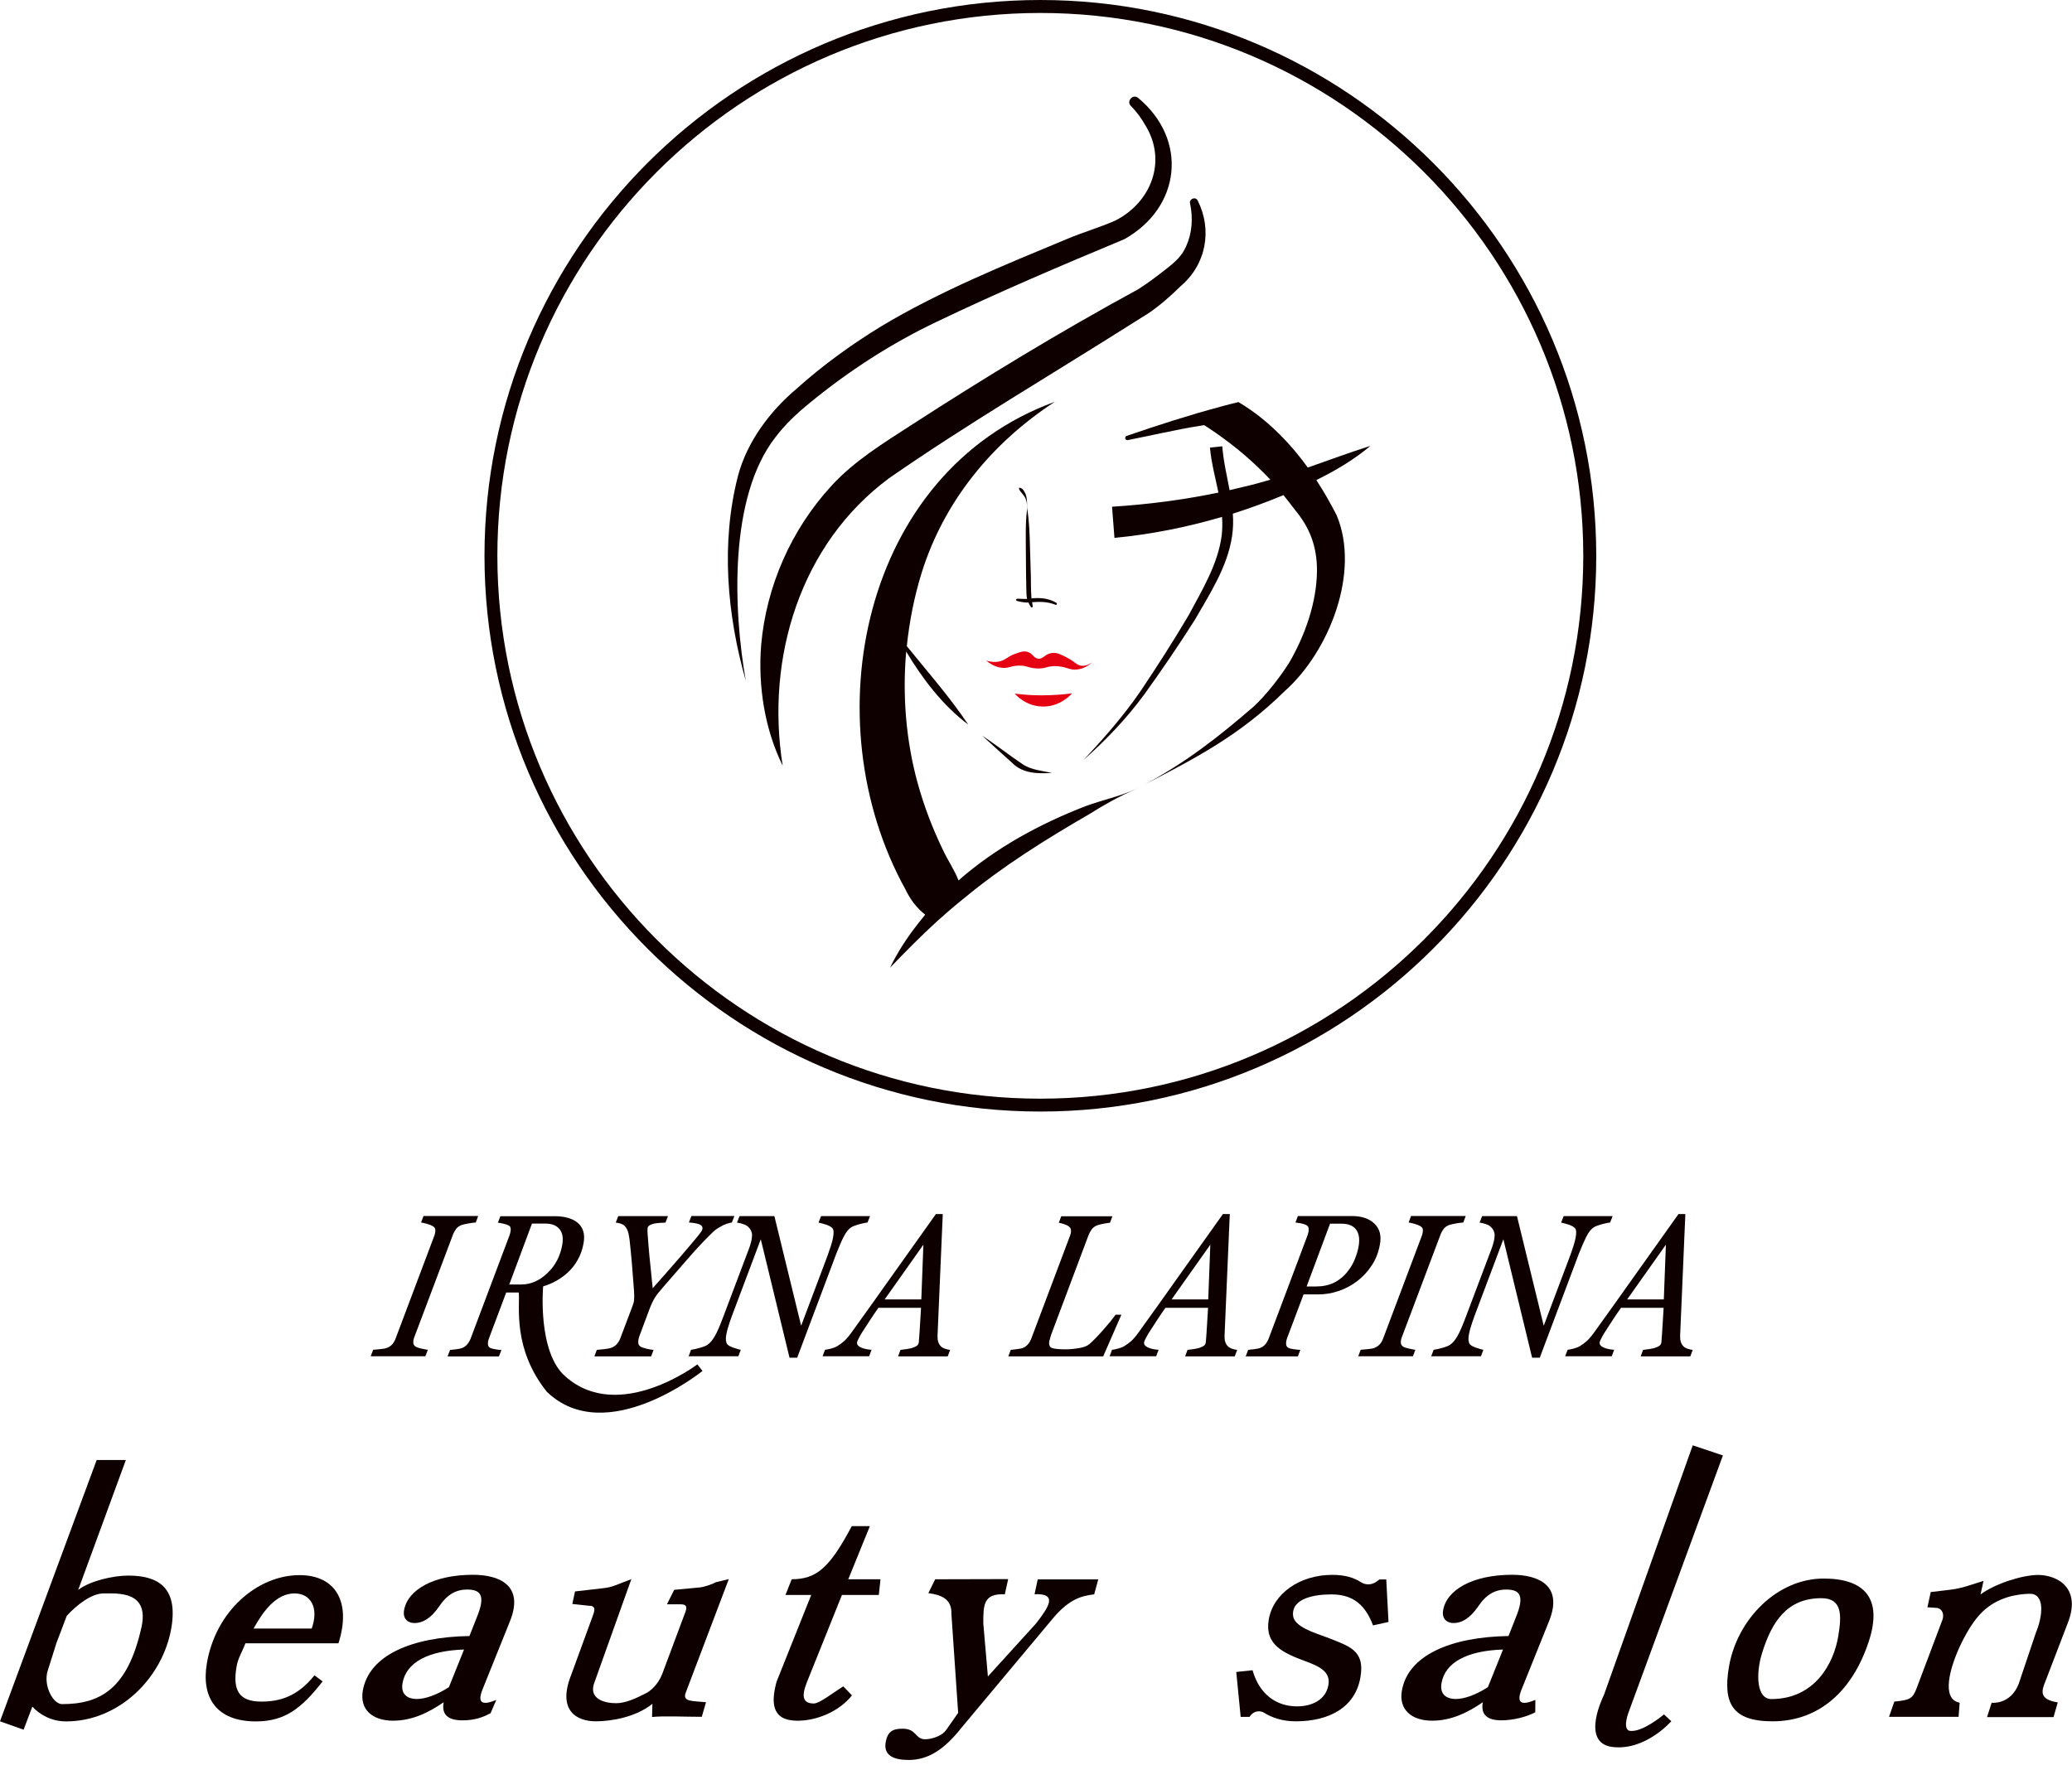 <?xml version="1.0" encoding="utf-8"?>
<!-- Generator: Adobe Illustrator 26.4.1, SVG Export Plug-In . SVG Version: 6.00 Build 0)  -->
<!DOCTYPE svg PUBLIC "-//W3C//DTD SVG 1.1//EN" "http://www.w3.org/Graphics/SVG/1.1/DTD/svg11.dtd">
<svg version="1.1" id="レイヤー_1" xmlns="http://www.w3.org/2000/svg" xmlns:xlink="http://www.w3.org/1999/xlink" x="0px"
	 y="0px" viewBox="0 0 230 196" style="enable-background:new 0 0 230 196;" xml:space="preserve">
<g>
	<g>
		<path style="fill:#0E0000;" d="M53.08,135.01l-0.27,0.72c-0.2,0.01-0.46,0.04-0.79,0.1c-0.33,0.06-0.57,0.11-0.73,0.16
			c-0.28,0.1-0.5,0.24-0.65,0.44c-0.15,0.2-0.27,0.41-0.36,0.65l-4.29,11.38c-0.02,0.05-0.04,0.11-0.06,0.17
			c-0.02,0.07-0.03,0.12-0.04,0.18c-0.03,0.17-0.02,0.31,0.02,0.43c0.04,0.12,0.14,0.22,0.29,0.31c0.09,0.05,0.28,0.11,0.59,0.18
			c0.31,0.07,0.54,0.11,0.7,0.13l-0.27,0.72h-6.07l0.27-0.72c0.18-0.01,0.44-0.04,0.77-0.07c0.33-0.03,0.58-0.07,0.73-0.13
			c0.27-0.1,0.48-0.24,0.63-0.42c0.16-0.18,0.28-0.4,0.37-0.65l4.29-11.39c0.02-0.07,0.05-0.13,0.06-0.2
			c0.02-0.07,0.03-0.13,0.04-0.2c0.03-0.15,0.02-0.27-0.01-0.38c-0.03-0.11-0.13-0.21-0.28-0.3c-0.16-0.09-0.37-0.17-0.65-0.25
			c-0.28-0.08-0.49-0.12-0.63-0.14l0.27-0.72H53.08z"/>
		<path style="fill:#0E0000;" d="M77.98,152.21c0,0-10.7,8.65-17.28,2.31c-3.81-4.77-2.98-9.45-3.11-11.02h-1.4l-1.89,5.03
			c-0.02,0.06-0.05,0.13-0.07,0.21c-0.02,0.08-0.04,0.14-0.05,0.18c-0.03,0.17-0.03,0.31,0,0.44c0.03,0.12,0.11,0.22,0.24,0.3
			c0.08,0.04,0.26,0.09,0.54,0.14c0.28,0.05,0.51,0.08,0.7,0.08l-0.28,0.72h-5.7l0.28-0.72c0.16-0.01,0.39-0.04,0.69-0.08
			c0.3-0.04,0.52-0.08,0.65-0.14c0.25-0.1,0.45-0.25,0.6-0.45c0.15-0.19,0.28-0.42,0.37-0.67l4.28-11.37
			c0.03-0.07,0.05-0.15,0.07-0.22c0.02-0.08,0.04-0.15,0.05-0.23c0.03-0.15,0.03-0.29,0-0.41c-0.03-0.12-0.11-0.21-0.24-0.27
			c-0.12-0.06-0.31-0.12-0.55-0.18c-0.24-0.06-0.45-0.09-0.61-0.11l0.27-0.72h6.06c0.54,0,1.03,0.06,1.46,0.19
			c0.43,0.12,0.77,0.3,1.04,0.52c0.29,0.23,0.5,0.54,0.63,0.92c0.13,0.38,0.14,0.83,0.05,1.35c-0.12,0.69-0.34,1.32-0.66,1.88
			c-0.32,0.57-0.71,1.05-1.16,1.45c-0.47,0.42-0.99,0.76-1.54,1.04c-0.56,0.27-1.13,0.44-1.13,0.44s-0.66,7.31,2.48,10.01
			c5.94,5.25,14.64-1.35,14.64-1.35L77.98,152.21z M62.41,138.22c0.13-0.75,0.04-1.33-0.29-1.74s-0.84-0.63-1.56-0.63h-1.51
			l-2.52,6.76h1.35c1.04,0,2-0.42,2.88-1.26C61.64,140.52,62.19,139.47,62.41,138.22z"/>
		<path style="fill:#0E0000;" d="M81.52,135.01l-0.28,0.72c-0.12,0.01-0.3,0.05-0.56,0.14c-0.26,0.08-0.46,0.18-0.62,0.28
			c-0.31,0.17-0.53,0.3-0.65,0.4c-0.13,0.1-0.39,0.35-0.79,0.75c-0.73,0.73-1.52,1.59-2.37,2.57c-0.85,0.98-1.74,2.01-2.67,3.07
			c-0.41,0.47-0.71,0.85-0.89,1.14c-0.18,0.29-0.38,0.7-0.59,1.25l-1.13,3.03c-0.02,0.06-0.04,0.12-0.06,0.2
			c-0.02,0.07-0.03,0.14-0.04,0.19c-0.03,0.18-0.03,0.34,0,0.46c0.04,0.12,0.12,0.23,0.27,0.32c0.13,0.07,0.35,0.15,0.66,0.22
			c0.31,0.07,0.56,0.11,0.75,0.12l-0.27,0.72h-6.3l0.27-0.72c0.19-0.01,0.46-0.04,0.82-0.08c0.36-0.04,0.63-0.09,0.81-0.16
			c0.27-0.11,0.49-0.26,0.64-0.46c0.16-0.19,0.29-0.43,0.38-0.7l1.29-3.41c0.04-0.11,0.08-0.22,0.11-0.33
			c0.04-0.11,0.06-0.18,0.06-0.2c0.03-0.18,0.04-0.4,0.04-0.69c-0.01-0.28-0.02-0.58-0.05-0.89c-0.06-0.87-0.13-1.77-0.21-2.71
			c-0.08-0.94-0.17-1.81-0.26-2.63c-0.05-0.4-0.12-0.72-0.2-0.94c-0.08-0.22-0.2-0.41-0.35-0.57c-0.11-0.11-0.26-0.19-0.44-0.25
			c-0.19-0.06-0.37-0.09-0.54-0.11l0.28-0.72h5.52l-0.28,0.72c-0.15,0.01-0.34,0.02-0.57,0.03c-0.23,0.01-0.44,0.04-0.63,0.07
			c-0.18,0.03-0.35,0.09-0.51,0.17c-0.16,0.08-0.25,0.19-0.27,0.32c-0.02,0.14-0.03,0.38,0,0.72c0.02,0.34,0.06,0.85,0.12,1.52
			c0.05,0.59,0.11,1.24,0.19,1.97c0.08,0.73,0.16,1.56,0.25,2.49c1.15-1.3,2.19-2.47,3.1-3.53c0.91-1.06,1.53-1.79,1.86-2.2
			c0.25-0.31,0.4-0.52,0.46-0.61c0.05-0.09,0.09-0.17,0.1-0.24c0.04-0.25-0.08-0.43-0.37-0.53c-0.29-0.1-0.67-0.16-1.13-0.19
			l0.28-0.72H81.52z"/>
		<path style="fill:#0E0000;" d="M96.58,135.01l-0.28,0.72c-0.17,0.01-0.46,0.07-0.88,0.18c-0.41,0.11-0.72,0.22-0.91,0.34
			c-0.3,0.18-0.59,0.53-0.85,1.05c-0.27,0.52-0.55,1.18-0.86,1.98l-4.31,11.46h-0.85l-3.19-13.15l-3.2,8.5
			c-0.14,0.38-0.28,0.77-0.39,1.15c-0.12,0.39-0.2,0.7-0.24,0.94c-0.05,0.26-0.06,0.46-0.04,0.62c0.02,0.16,0.05,0.29,0.11,0.39
			c0.08,0.15,0.32,0.3,0.73,0.44c0.41,0.14,0.68,0.22,0.81,0.23l-0.27,0.72h-5.52l0.27-0.72c0.21-0.02,0.53-0.09,0.96-0.21
			c0.43-0.12,0.72-0.24,0.87-0.35c0.29-0.2,0.56-0.52,0.81-0.96c0.26-0.44,0.56-1.15,0.93-2.13l2.85-7.55
			c0.09-0.24,0.16-0.45,0.2-0.62c0.05-0.17,0.09-0.33,0.11-0.48c0.03-0.18,0.04-0.34,0.04-0.5c-0.01-0.16-0.06-0.32-0.15-0.5
			c-0.17-0.29-0.4-0.5-0.7-0.61c-0.3-0.11-0.57-0.18-0.82-0.21l0.28-0.72h3.87l2.97,12.17l2.92-7.75c0.14-0.39,0.27-0.77,0.39-1.14
			c0.12-0.37,0.2-0.69,0.24-0.95c0.04-0.24,0.06-0.44,0.05-0.61c-0.01-0.16-0.05-0.29-0.12-0.37c-0.13-0.15-0.36-0.29-0.7-0.4
			c-0.34-0.11-0.62-0.19-0.85-0.23l0.28-0.72H96.58z"/>
		<path style="fill:#0E0000;" d="M99.69,150.59l0.27-0.72c0.2-0.02,0.43-0.05,0.7-0.09c0.27-0.04,0.48-0.09,0.64-0.14
			c0.21-0.07,0.37-0.15,0.48-0.23c0.11-0.08,0.18-0.2,0.21-0.37c0.01-0.06,0.04-0.42,0.08-1.07c0.04-0.66,0.1-1.58,0.17-2.77h-4.73
			c-0.28,0.38-0.57,0.82-0.9,1.32c-0.32,0.5-0.57,0.88-0.74,1.14c-0.16,0.23-0.31,0.49-0.47,0.78c-0.16,0.29-0.24,0.48-0.26,0.57
			c-0.04,0.24,0.09,0.43,0.4,0.58c0.31,0.15,0.71,0.24,1.21,0.27l-0.27,0.72h-5.17l0.27-0.72c0.17-0.01,0.39-0.06,0.66-0.13
			c0.27-0.07,0.51-0.16,0.71-0.28c0.25-0.15,0.49-0.33,0.74-0.54c0.24-0.22,0.52-0.54,0.83-0.97c1.45-2.01,3.04-4.24,4.78-6.7
			c1.74-2.46,3.27-4.61,4.59-6.45h0.76l-0.58,13.49c-0.01,0.27,0.01,0.5,0.07,0.69c0.06,0.19,0.16,0.36,0.31,0.52
			c0.11,0.1,0.26,0.19,0.47,0.26c0.2,0.07,0.39,0.11,0.55,0.12l-0.27,0.72H99.69z M102.27,144.27l0.23-6.08l-4.3,6.08H102.27z"/>
		<path style="fill:#0E0000;" d="M124.48,145.96l-2.02,4.63h-10.53l0.27-0.72c0.16-0.01,0.39-0.04,0.69-0.08c0.3-0.04,0.52-0.08,0.66-0.14
			c0.25-0.1,0.44-0.25,0.6-0.45c0.15-0.19,0.27-0.42,0.36-0.67l4.24-11.26c0.02-0.07,0.05-0.13,0.07-0.2
			c0.02-0.07,0.04-0.14,0.05-0.2c0.03-0.15,0.02-0.28-0.01-0.4c-0.03-0.12-0.11-0.22-0.23-0.31c-0.11-0.09-0.28-0.17-0.51-0.25
			c-0.23-0.08-0.43-0.13-0.59-0.15l0.27-0.72h5.68l-0.27,0.72c-0.15,0.01-0.36,0.04-0.65,0.09c-0.28,0.05-0.54,0.12-0.76,0.19
			c-0.26,0.1-0.47,0.25-0.62,0.46c-0.15,0.21-0.27,0.43-0.36,0.67l-3.97,10.57c-0.1,0.26-0.18,0.48-0.24,0.68
			c-0.06,0.19-0.1,0.35-0.13,0.48c-0.07,0.4,0.03,0.66,0.29,0.76c0.26,0.1,0.77,0.15,1.52,0.15c0.42,0,0.9-0.04,1.45-0.13
			c0.55-0.08,0.95-0.24,1.2-0.46c0.38-0.33,0.88-0.84,1.49-1.53c0.61-0.69,1.08-1.26,1.4-1.72H124.48z"/>
		<path style="fill:#0E0000;" d="M131.55,150.59l0.27-0.72c0.2-0.02,0.43-0.05,0.7-0.09c0.27-0.04,0.48-0.09,0.64-0.14
			c0.21-0.07,0.37-0.15,0.48-0.23c0.11-0.08,0.18-0.2,0.21-0.37c0.01-0.06,0.04-0.42,0.08-1.07c0.04-0.66,0.1-1.58,0.17-2.77h-4.73
			c-0.28,0.38-0.57,0.82-0.9,1.32c-0.32,0.5-0.57,0.88-0.74,1.14c-0.16,0.23-0.31,0.49-0.47,0.78c-0.16,0.29-0.24,0.48-0.26,0.57
			c-0.04,0.24,0.09,0.43,0.4,0.58c0.31,0.15,0.71,0.24,1.21,0.27l-0.27,0.72h-5.17l0.27-0.72c0.17-0.01,0.39-0.06,0.66-0.13
			c0.27-0.07,0.51-0.16,0.71-0.28c0.25-0.15,0.49-0.33,0.74-0.54c0.24-0.22,0.52-0.54,0.83-0.97c1.45-2.01,3.04-4.24,4.78-6.7
			c1.74-2.46,3.27-4.61,4.59-6.45h0.76l-0.58,13.49c-0.01,0.27,0.01,0.5,0.07,0.69c0.06,0.19,0.16,0.36,0.31,0.52
			c0.11,0.1,0.26,0.19,0.47,0.26c0.2,0.07,0.39,0.11,0.55,0.12l-0.27,0.72H131.55z M134.12,144.27l0.23-6.08l-4.3,6.08H134.12z"/>
		<path style="fill:#0E0000;" d="M153.18,138.15c-0.16,0.89-0.46,1.68-0.93,2.37c-0.46,0.7-1,1.27-1.61,1.73c-0.64,0.48-1.33,0.85-2.07,1.09
			c-0.73,0.25-1.48,0.37-2.23,0.37h-1.64l-1.81,4.81c-0.02,0.07-0.05,0.14-0.07,0.21c-0.02,0.07-0.03,0.14-0.04,0.19
			c-0.03,0.16-0.03,0.3,0,0.43c0.03,0.12,0.11,0.22,0.25,0.3c0.09,0.05,0.27,0.1,0.55,0.14c0.28,0.04,0.53,0.07,0.76,0.08
			l-0.27,0.72h-5.79l0.27-0.72c0.16-0.01,0.39-0.04,0.69-0.08c0.3-0.04,0.52-0.08,0.66-0.14c0.25-0.1,0.44-0.25,0.6-0.45
			c0.15-0.19,0.27-0.42,0.36-0.67l4.27-11.35c0.02-0.07,0.05-0.14,0.07-0.22c0.02-0.08,0.04-0.16,0.05-0.23
			c0.03-0.15,0.03-0.29,0-0.42c-0.03-0.12-0.11-0.22-0.23-0.29c-0.19-0.09-0.39-0.15-0.61-0.2c-0.22-0.04-0.42-0.07-0.61-0.09
			l0.27-0.72h5.99c1.08,0,1.92,0.28,2.5,0.84C153.15,136.41,153.36,137.18,153.18,138.15z M149.62,141.13
			c0.34-0.43,0.6-0.89,0.79-1.38c0.19-0.49,0.33-0.94,0.4-1.37c0.06-0.34,0.08-0.66,0.05-0.96c-0.03-0.3-0.11-0.57-0.26-0.81
			c-0.15-0.23-0.36-0.42-0.63-0.55c-0.27-0.14-0.64-0.2-1.09-0.2h-1.24l-2.6,6.97h1.07c0.73,0,1.39-0.14,1.97-0.42
			C148.68,142.11,149.19,141.69,149.62,141.13z"/>
		<path style="fill:#0E0000;" d="M162.7,135.01l-0.27,0.72c-0.2,0.01-0.46,0.04-0.79,0.1c-0.33,0.06-0.57,0.11-0.73,0.16
			c-0.28,0.1-0.5,0.24-0.65,0.44c-0.15,0.2-0.27,0.41-0.36,0.65l-4.29,11.38c-0.02,0.05-0.04,0.11-0.06,0.17
			c-0.02,0.07-0.03,0.12-0.04,0.18c-0.03,0.17-0.02,0.31,0.02,0.43c0.04,0.12,0.14,0.22,0.29,0.31c0.09,0.05,0.28,0.11,0.59,0.18
			c0.31,0.07,0.54,0.11,0.7,0.13l-0.27,0.72h-6.07l0.27-0.72c0.18-0.01,0.44-0.04,0.77-0.07c0.33-0.03,0.58-0.07,0.72-0.13
			c0.27-0.1,0.48-0.24,0.64-0.42c0.16-0.18,0.28-0.4,0.37-0.65l4.29-11.39c0.02-0.07,0.05-0.13,0.06-0.2
			c0.02-0.07,0.03-0.13,0.04-0.2c0.03-0.15,0.02-0.27-0.01-0.38c-0.04-0.11-0.13-0.21-0.28-0.3c-0.16-0.09-0.37-0.17-0.65-0.25
			c-0.28-0.08-0.49-0.12-0.63-0.14l0.27-0.72H162.7z"/>
		<path style="fill:#0E0000;" d="M179.01,135.01l-0.28,0.72c-0.17,0.01-0.46,0.07-0.88,0.18c-0.41,0.11-0.72,0.22-0.91,0.34
			c-0.3,0.18-0.59,0.53-0.85,1.05c-0.26,0.52-0.55,1.18-0.86,1.98l-4.31,11.46h-0.85l-3.19-13.15l-3.2,8.5
			c-0.14,0.38-0.27,0.77-0.39,1.15c-0.12,0.39-0.2,0.7-0.24,0.94c-0.05,0.26-0.06,0.46-0.04,0.62c0.02,0.16,0.05,0.29,0.11,0.39
			c0.08,0.15,0.32,0.3,0.73,0.44c0.41,0.14,0.68,0.22,0.81,0.23l-0.27,0.72h-5.52l0.27-0.72c0.21-0.02,0.53-0.09,0.96-0.21
			c0.43-0.12,0.72-0.24,0.87-0.35c0.29-0.2,0.56-0.52,0.81-0.96c0.26-0.44,0.56-1.15,0.93-2.13l2.85-7.55
			c0.09-0.24,0.16-0.45,0.2-0.62c0.05-0.17,0.09-0.33,0.11-0.48c0.03-0.18,0.04-0.34,0.04-0.5c-0.01-0.16-0.06-0.32-0.15-0.5
			c-0.17-0.29-0.4-0.5-0.7-0.61c-0.3-0.11-0.57-0.18-0.82-0.21l0.28-0.72h3.87l2.97,12.17l2.92-7.75c0.14-0.39,0.28-0.77,0.39-1.14
			c0.12-0.37,0.2-0.69,0.24-0.95c0.04-0.24,0.06-0.44,0.05-0.61c-0.01-0.16-0.05-0.29-0.12-0.37c-0.13-0.15-0.36-0.29-0.7-0.4
			c-0.34-0.11-0.62-0.19-0.85-0.23l0.28-0.72H179.01z"/>
		<path style="fill:#0E0000;" d="M182.12,150.59l0.27-0.72c0.2-0.02,0.43-0.05,0.7-0.09c0.27-0.04,0.48-0.09,0.64-0.14
			c0.21-0.07,0.37-0.15,0.48-0.23c0.11-0.08,0.18-0.2,0.21-0.37c0.01-0.06,0.04-0.42,0.08-1.07c0.04-0.66,0.1-1.58,0.17-2.77h-4.73
			c-0.28,0.38-0.57,0.82-0.9,1.32c-0.32,0.5-0.57,0.88-0.74,1.14c-0.16,0.23-0.31,0.49-0.47,0.78c-0.16,0.29-0.24,0.48-0.26,0.57
			c-0.04,0.24,0.09,0.43,0.4,0.58c0.31,0.15,0.71,0.24,1.21,0.27l-0.27,0.72h-5.17l0.27-0.72c0.17-0.01,0.39-0.06,0.66-0.13
			c0.27-0.07,0.51-0.16,0.71-0.28c0.25-0.15,0.49-0.33,0.74-0.54c0.24-0.22,0.52-0.54,0.83-0.97c1.45-2.01,3.04-4.24,4.78-6.7
			c1.74-2.46,3.27-4.61,4.59-6.45h0.76l-0.58,13.49c-0.01,0.27,0.01,0.5,0.07,0.69c0.06,0.19,0.16,0.36,0.31,0.52
			c0.11,0.1,0.26,0.19,0.47,0.26c0.2,0.07,0.39,0.11,0.55,0.12l-0.27,0.72H182.12z M184.69,144.27l0.23-6.08l-4.3,6.08H184.69z"/>
	</g>
	<path style="fill:#0E0000;" d="M27.25,182.43c-0.44,1.14-0.83,1.65-1,2.65c-0.42,2.54,0.23,3.84,2.76,3.84c1.96,0,3.98-0.51,5.9-2.92
		l0.9,0.68c-2.38,3.05-4.23,4.44-7.4,4.44c-4.4,0-6.08-2.65-5.45-6.43c0.97-5.79,5.59-9.81,10.3-9.81c3.99,0,5.77,2.98,4.31,7.57
		H27.25z M34.6,180.81c0.83-2.31-0.11-3.9-1.91-3.9c-2.03,0-3.5,1.99-4.54,3.9H34.6z"/>
	<path style="fill:#0E0000;" d="M43.64,191.04c-2.31,0-3.72-1.24-3.37-3.31c0.66-3.95,5.43-5.99,11.84-6.09l0.82-2.08
		c0.96-2.34,0.51-3.08-1.07-3.08c-1.27,0-2.25,0.57-3.14,1.91c-0.88,1.27-1.79,1.81-2.71,1.81c-0.7,0-1.32-0.44-1.16-1.41
		c0.38-2.28,3.29-3.95,7.65-3.95c2.82,0,5.74,1.1,4.11,5.15l-3.03,7.53c-0.43,1.04-0.32,1.54,0.31,1.54c0.25,0,0.65-0.1,1.2-0.33
		l-0.63,1.47c-0.98,0.54-1.91,0.8-3.14,0.8c-1.46,0-2.35-0.54-2.07-2.01C47.62,190.11,45.79,191.04,43.64,191.04z M51.51,183.14
		c-4.01,0.13-6.44,1.44-6.83,3.75c-0.19,1.14,0.44,1.74,1.61,1.74c0.95,0,2.23-0.47,3.54-1.31L51.51,183.14z"/>
	<path style="fill:#0E0000;" d="M74.84,176.51l2.9-0.27c0.45-0.06,1.31-0.34,1.71-0.57l1.45-0.35l-4.77,12.58
		c-0.43,1.07,0.72,0.93,2.24,1.09l-0.47,1.62c-1.93,0-4.15-0.12-5.52,0.02l0.04-1.46c-1.87,1.5-4.61,1.94-6.29,1.94
		c-2.09,0-4.33-1.17-2.7-5.22l2.4-6.57c0.29-0.77,0.17-1.04-0.46-1.04l-1.84-0.2l0.3-1.39l3.23-0.37c0.42-0.05,0.83-0.15,1.22-0.3
		l1.8-0.69l-4.09,11.45c-0.71,1.81,1.06,2.32,2.39,2.32c1.05,0,2.19-0.52,3.37-1.13c0.39-0.2,1.26-0.86,1.75-2.09l2.51-6.72
		c0.32-0.77,0.2-1.04-0.46-1.04h-1.52L74.84,176.51z"/>
	<path style="fill:#0E0000;" d="M94.57,188.23c-1.37,1.75-3.93,2.88-6.24,2.81c-2.69-0.08-2.74-2.06-2.13-4.32l3.85-9.64h-2.86l0.69-1.74
		c2.74-0.02,4.18-1.21,6.67-5.9h2.01l-2.4,5.9h3.58l-0.19,1.74h-4.09l-3.9,9.71c-0.65,1.64-0.39,2.34,0.78,2.34
		c0.63,0,2.08-1.16,3.27-1.9L94.57,188.23z"/>
	<path style="fill:#0E0000;" d="M100.21,191.93c1.55,0,1.36,1.17,2.47,1.17c0.64,0,1.42-0.24,1.96-0.63c0.16-0.12,0.3-0.27,0.41-0.43
		l1.31-1.87l-0.75-10.98c0.07-1.74-1.26-2.14-2.56-2.31l0.76-1.54l8.1-0.02l-0.37,1.69c-2.39-0.12-2.39,1.19-2.39,3.24l0.51,5.88
		l5.34-5.88c1.49-1.91,2.4-3.36-0.16-3.25l0.35-1.65h6.72l-0.45,1.66c-1.23,0.17-2.68,0.37-4.64,2.74l-10.05,12.02
		c-1.97,2.51-3.77,3.63-5.9,3.63c-1.65,0-2.8-0.49-2.56-1.93C98.52,192.2,99.13,191.93,100.21,191.93z"/>
	<path style="fill:#0E0000;" d="M151.02,186.18c-0.57,3.45-3.57,4.93-7.17,4.93c-1.52,0-2.66-0.41-3.51-0.94c-0.53-0.33-1.21-0.17-1.56,0.34
		l-0.08,0.11h-0.98l-0.49-4.99l1.81-0.19c0.75,2.68,2.65,4.01,4.93,4.01c1.65,0,3.21-0.71,3.49-2.39c0.23-1.41-0.88-2-2.49-2.6
		c-2.57-0.94-4.59-1.87-4.14-4.62c0.49-2.91,3.43-4.99,7.07-4.99c1.43,0,2.43,0.33,3.16,0.81c0.52,0.34,1.19,0.32,1.69-0.03
		l0.38-0.27h0.75l0.25,4.72l-1.72,0.38c-1.02-2.75-2.71-3.44-4.64-3.44c-1.71,0-4.37,0.37-4.24,2.31c0.08,1.29,2.41,1.96,3.87,2.5
		C149.78,182.78,151.52,183.23,151.02,186.18z"/>
	<path style="fill:#0E0000;" d="M158.98,191.04c-2.31,0-3.72-1.24-3.37-3.31c0.66-3.95,5.43-5.99,11.84-6.09l0.82-2.08
		c0.96-2.34,0.51-3.08-1.07-3.08c-1.27,0-2.25,0.57-3.14,1.91c-0.88,1.27-1.79,1.81-2.71,1.81c-0.7,0-1.32-0.44-1.16-1.41
		c0.38-2.28,3.29-3.95,7.65-3.95c2.82,0,5.74,1.1,4.11,5.15l-3.03,7.53c-0.43,1.04-0.32,1.54,0.31,1.54c0.25,0,0.65-0.1,1.2-0.33
		l-0.01,1.37c-0.98,0.54-2.52,0.9-3.75,0.9c-1.46,0-2.35-0.54-2.07-2.01C162.96,190.11,161.13,191.04,158.98,191.04z M166.84,183.14
		c-4.01,0.13-6.44,1.44-6.83,3.75c-0.19,1.14,0.44,1.74,1.61,1.74c0.95,0,2.23-0.47,3.54-1.31L166.84,183.14z"/>
	<path style="fill:#0E0000;" d="M207.42,182.31c-1.8,5.41-5.48,8.8-10.67,8.8c-4.53,0-5.49-2.08-4.84-6c0.88-5.29,5.33-9.85,10.52-9.85
		C206.95,175.26,209.04,177.44,207.42,182.31z M204.05,181.68c0.39-2.31,0.47-4.24-1.87-4.24c-3.74,0-5.49,2.5-6.61,6.18
		c-0.67,2.21-0.6,5.02,1.06,5.02C201.49,188.63,203.56,184.63,204.05,181.68z"/>
	<path style="fill:#0E0000;" d="M220.58,190.61l0.5-1.56c0,0,2.06,0.25,2.99-2.06c0.3-0.9,1.93-5.74,1.93-5.74c0.74-1.77,1.06-4.37-0.75-4.3
		c-1.27,0.04-3.45,0.32-5.19,2c-1.74,1.68-2.92,4.8-2.92,4.8c-0.43,1.07-1.81,4.89,0.39,5.29l-0.12,1.57h-7.72l0.59-1.69
		c1.67-0.17,2-0.3,2.43-1.37l2.87-7.61c0.32-0.77-0.06-1.43-0.7-1.43l-0.93-0.06l0.37-1.69l2.17-0.26c0.63-0.08,1.25-0.21,1.85-0.4
		l1.84-0.58l-0.33,1.5c1.71-1.25,4.71-2.16,6.39-2.16c2.09,0,4.9,1.42,3.24,5.47l-2.37,6.18c-0.43,1.07-0.94,2.15,1.31,2.5
		l-0.47,1.63H220.58z"/>
	<g>
		<path style="fill:#0E0000;" d="M14.23,174.93c-1.65,0-4.24,0.58-5.55,1.59l5.29-14.42h-3.24L0,191.11l2.62,0.93l0.97-2.56
			c0.83,0.9,2.14,1.64,3.74,1.64c5.9,0,10.76-4.84,11.7-10.43C19.77,176.19,17.49,174.93,14.23,174.93z M15.7,180.68
			c-1.53,6.86-4.6,8.52-8.81,8.52c-1.01,0-2.1-2.07-1.6-3.69l0.98-3.11l1.14-3c1.11-1.22,2.75-2.49,4.09-2.49
			C13.02,176.92,16.61,176.59,15.7,180.68z"/>
	</g>
	<path style="fill:#0E0000;" d="M187.9,160.47l3.35,1.12l-10.42,28.38c0,0-0.76,1.87,0,2.18c1.39,0.31,3.88-1.81,3.88-1.81l0.81,0.76
		c0,0-2.86,3.3-6.52,2.86c-3.65-0.44-0.97-5.74-0.97-5.74L187.9,160.47z"/>
	<g>
		<path style="fill:#0E0000;" d="M115.48,0c-34.02,0-61.7,27.68-61.7,61.71c0,34.02,27.68,61.7,61.7,61.7c34.02,0,61.71-27.68,61.71-61.7
			C177.18,27.68,149.5,0,115.48,0z M115.48,121.98c-33.23,0-60.27-27.04-60.27-60.27c0-33.23,27.04-60.27,60.27-60.27
			c33.23,0,60.27,27.04,60.27,60.27C175.75,94.94,148.71,121.98,115.48,121.98z"/>
		<path style="fill:#0E0000;" d="M86.05,48.58c1.08-1.44,2.39-2.67,3.84-3.85c4.31-3.54,9.04-6.6,14.08-9c6.84-3.28,13.84-6.26,20.83-9.17
			c6.29-3.52,7.12-11.05,1.54-15.69c-0.58-0.48-1.34,0.36-0.81,0.89c0.61,0.61,1.17,1.37,1.61,2.15c2.46,4,0.62,8.61-3.4,10.61
			c-1.68,0.73-3.52,1.27-5.22,1.98c-7.04,2.93-14.19,5.82-20.74,9.75c-3.29,2.02-6.42,4.28-9.3,6.86c-2.98,2.5-5.54,5.89-6.56,9.72
			c-1.92,7.47-1.22,15.44,0.87,22.76C81.38,67.63,80.92,55.2,86.05,48.58z"/>
		<path style="fill:#0E0000;" d="M98.68,53.1c8.62-5.99,17.97-11.47,26.86-17.1c0.5-0.31,1.47-0.93,1.96-1.23c1.31-0.9,2.46-1.92,3.57-3.01
			c2.84-2.41,3.51-6.27,1.88-9.49c-0.23-0.48-0.97-0.2-0.85,0.3c0.35,1.67,0.22,3.35-0.43,4.76c-0.48,1.13-1.29,1.81-2.25,2.56
			c-1,0.78-2.06,1.59-3.1,2.24c-8.56,4.65-17.01,9.79-25.19,15.08c-3.08,2-6.29,3.95-8.83,6.72c-4.47,4.86-7.24,11.15-7.81,17.7
			c-0.36,4.57,0.4,9.33,2.39,13.38C84.96,72.98,88.88,60.36,98.68,53.1z"/>
		<path style="fill:#0E0000;" d="M145.17,51.91c-1.49-2.06-3.2-3.94-5.17-5.52c-0.8-0.64-1.64-1.22-2.53-1.75c-0.65,0.16-1.29,0.32-1.94,0.5
			c-3.54,0.95-7.05,2.08-10.47,3.26c-0.29,0.1-0.15,0.53,0.14,0.46c2.34-0.46,5.65-1.22,7.98-1.58c0.41-0.07,0.49-0.08,0.49-0.08
			l0.49,0.32c2.2,1.46,4.24,3.09,6.1,4.96c0.26,0.25,0.51,0.52,0.75,0.78c-1.01,0.3-2.02,0.58-3.05,0.81
			c-0.49,0.12-0.98,0.23-1.47,0.35c-0.3-1.62-0.69-3.23-0.81-4.87c0,0-1.37,0.15-1.37,0.15c0.15,1.68,0.6,3.33,0.94,4.99
			c-3.89,0.81-7.84,1.32-11.81,1.57c0,0,0.27,3.46,0.27,3.46c4.04-0.39,8.04-1.18,11.94-2.33c0.05,0.66,0.04,1.33-0.03,2.01
			c-0.41,3.23-2.18,6.11-3.7,8.95c-1.67,2.83-3.48,5.65-5.32,8.39c-1.87,2.73-4.06,5.23-6.33,7.64c2.49-2.2,4.8-4.62,6.78-7.32
			c1.95-2.72,3.81-5.44,5.6-8.27c1.67-2.91,3.6-5.86,4.11-9.24c0.13-0.85,0.15-1.69,0.09-2.52c1.9-0.6,3.78-1.29,5.62-2.06
			c0.43,0.53,0.85,1.08,1.27,1.63c1.69,2.03,2.46,4.12,2.45,6.8c-0.04,3.48-1.3,7.08-3.04,10.1c-0.91,1.49-2.59,3.66-3.99,4.95
			c-3.91,3.38-7.48,6.17-12.06,8.63c5.51-2.86,10.47-5.39,15.49-10.33c4.99-4.43,8.43-13.26,5.78-19.55
			c-0.68-1.33-1.43-2.64-2.25-3.9c2.13-1.05,4.18-2.26,6.01-3.8C149.78,50.25,147.48,51.1,145.17,51.91z"/>
		<path style="fill:#0E0000;" d="M120.51,89.5c-5.09,1.97-10.01,4.64-14.11,8.25c-0.47-1.21-1.22-2.27-1.76-3.45
			c-1.14-2.35-2.07-4.81-2.77-7.33c-1.3-4.72-1.71-9.72-1.28-14.63c1.83,3.05,4.03,5.95,6.89,8.11c-2.06-3.08-4.49-5.83-6.82-8.71
			c0.29-2.79,0.84-5.55,1.67-8.22c2.47-7.84,7.75-14.34,14.76-18.91c-21.46,7.82-26.97,35.39-16.57,54.16
			c0.53,1.11,1.26,2.07,2.18,2.78c-0.28,0.34-0.56,0.69-0.83,1.04c-1.18,1.51-2.24,3.12-3.07,4.85c1.7-1.77,3.4-3.49,5.19-5.13
			c0.93-0.84,1.88-1.66,2.86-2.45c0.05-0.04,0.1-0.08,0.15-0.12c4.32-3.58,9.08-6.55,13.93-9.36c1.6-1,3.26-1.95,5-2.69
			c0.13-0.07,0.27-0.14,0.4-0.21c-0.13,0.07-0.27,0.14-0.4,0.2C124.2,88.44,122.32,88.84,120.51,89.5z"/>
		<path style="fill:#0E0000;" d="M126.33,87.48c0.26-0.13,0.52-0.27,0.78-0.4"/>
		<path style="fill:#0E0000;" d="M112.93,66.47c-0.06,0-0.11,0.03-0.13,0.09c-0.02,0.07,0.02,0.14,0.09,0.16c0.36,0.1,0.72,0.16,1.11,0.18
			c0.05,0,0.1-0.01,0.16-0.01c0.08,0.17,0.17,0.34,0.27,0.5c0.02,0.04,0.07,0.06,0.11,0.05c0.07-0.01,0.11-0.07,0.1-0.13
			c-0.03-0.14-0.06-0.29-0.08-0.45c0.89-0.07,1.75-0.06,2.61,0.29c0.13,0.04,0.22-0.16,0.09-0.22c-0.81-0.5-1.81-0.6-2.75-0.49
			c0,0,0,0-0.01,0c-0.07-0.8-0.06-1.71-0.07-2.41c0,0-0.1-3.37-0.1-3.37c-0.03-1.4-0.09-2.81-0.3-4.2c-0.04-0.57,0.02-1.15-0.23-1.7
			c-0.13-0.26-0.28-0.57-0.63-0.61c-0.04-0.01-0.07,0.03-0.06,0.07c0.07,0.33,0.29,0.45,0.44,0.68c0.59,0.66,0.49,1.58,0.38,2.39
			c-0.08,1.12-0.07,2.25-0.06,3.37c0,0,0.03,3.37,0.03,3.37c0.04,0.58-0.02,1.84,0.11,2.47C113.66,66.51,113.32,66.48,112.93,66.47z
			"/>
		<path style="fill:#E50012;" d="M119.58,74.33c0.74-0.09,1.31-0.48,1.68-0.81c-0.28,0.2-0.69,0.43-1.16,0.4c-0.58-0.04-0.74-0.43-1.66-0.91
			c-0.67-0.35-1.13-0.58-1.68-0.51c-0.79,0.1-0.95,0.71-1.54,0.63c-0.54-0.08-0.56-0.62-1.22-0.77c-0.41-0.1-0.76,0.03-1.31,0.23
			c-0.85,0.31-0.97,0.61-1.57,0.8c-0.35,0.11-0.89,0.18-1.65-0.05c0.76,0.63,1.41,0.79,1.87,0.81c0.71,0.04,0.89-0.25,1.81-0.25
			c0.87,0,0.94,0.25,1.87,0.31c1.1,0.07,1.12-0.28,2.18-0.25C118.41,73.99,118.68,74.44,119.58,74.33z"/>
		<path style="fill:#E50012;" d="M119,76.98c-1,0.13-2.14,0.22-3.4,0.22c-1.09,0-2.08-0.08-2.96-0.19c0.18,0.2,1.25,1.38,3.03,1.43
			C117.63,78.51,118.84,77.16,119,76.98z"/>
		<path style="fill:#0E0000;" d="M109.04,81.69c0.96,0.9,2.36,2.15,3.35,3.04c1.14,1.16,2.86,1.19,4.38,1.08c-1.07-0.22-2.22-0.33-3.15-0.89
			C112.08,83.9,110.6,82.71,109.04,81.69z"/>
	</g>
</g>
</svg>
